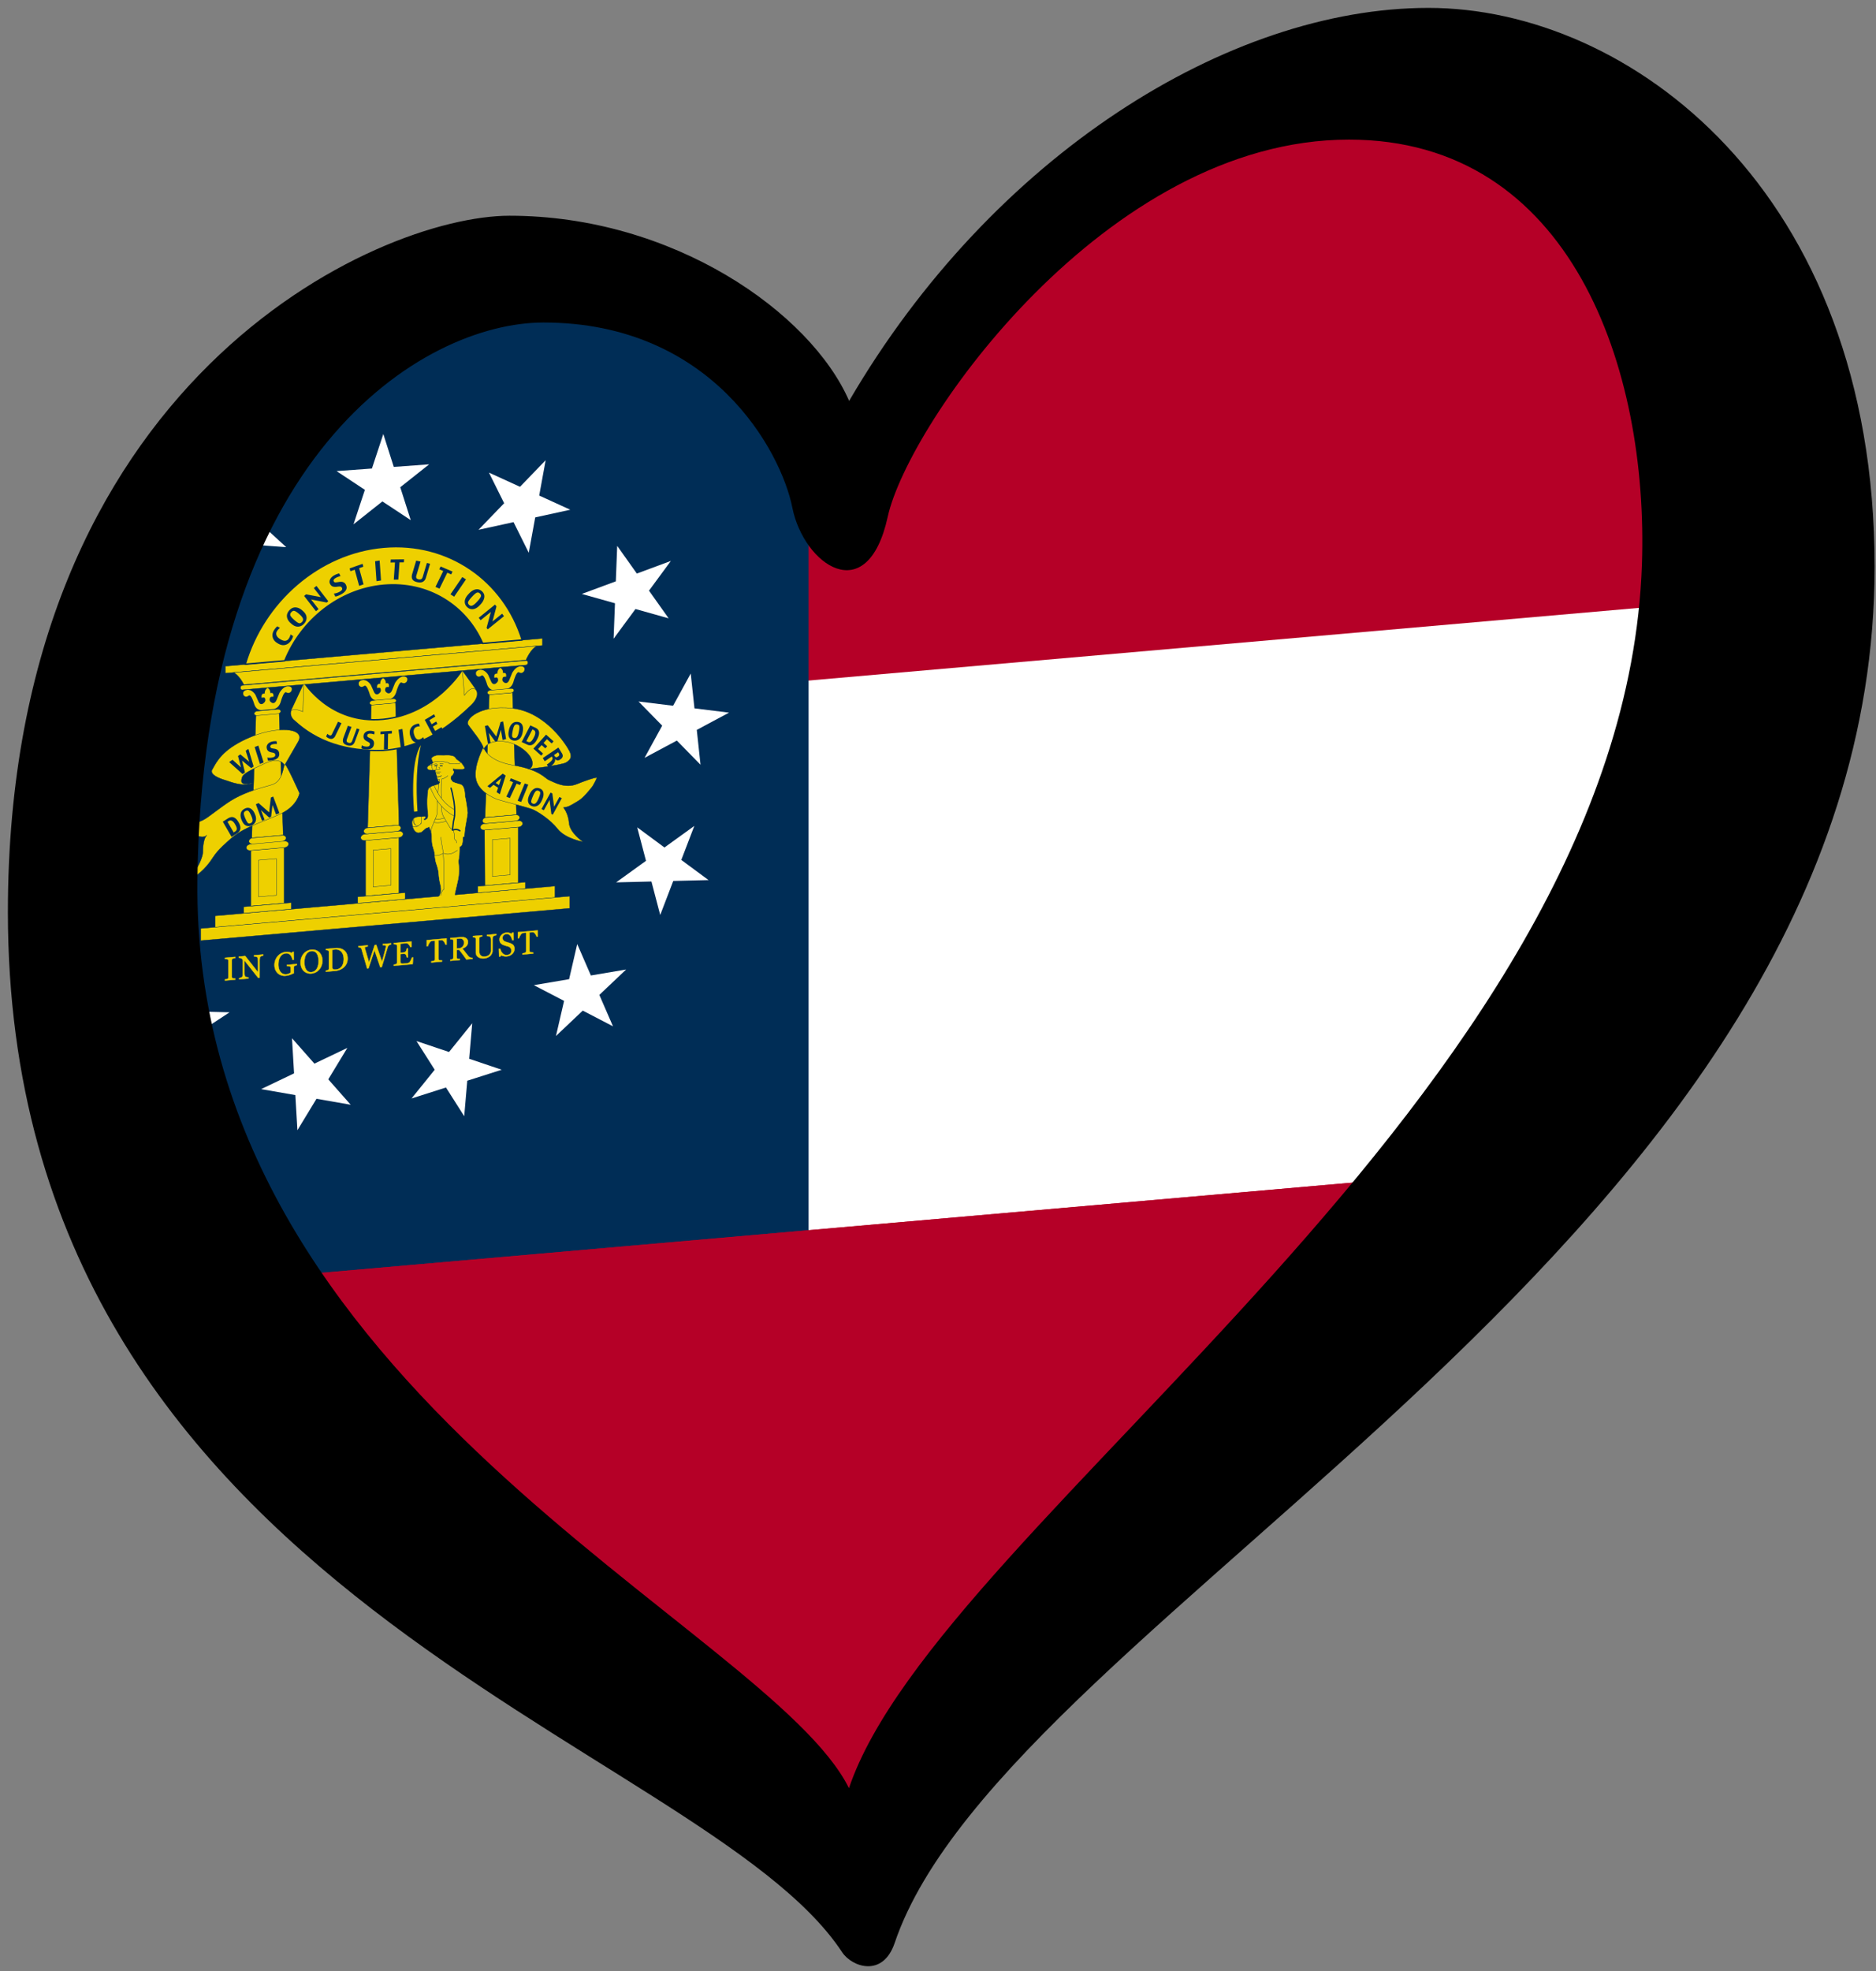 <?xml version="1.0" encoding="UTF-8" standalone="no"?>
<svg
   xmlns:dc="http://purl.org/dc/elements/1.1/"
   xmlns:cc="http://creativecommons.org/ns#"
   xmlns:rdf="http://www.w3.org/1999/02/22-rdf-syntax-ns#"
   xmlns:svg="http://www.w3.org/2000/svg"
   xmlns="http://www.w3.org/2000/svg"
   xmlns:sodipodi="http://sodipodi.sourceforge.net/DTD/sodipodi-0.dtd"
   xmlns:inkscape="http://www.inkscape.org/namespaces/inkscape"
   width="238"
   height="250"
   viewBox="0 0 62.971 66.146"
   version="1.1"
   id="svg1815"
   inkscape:version="1.0.2-2 (e86c870879, 2021-01-15)"
   sodipodi:docname="EuroGeorgia (EEUU).svg">
  <rect x="0" y="0" width="62.971" height="66.146" fill="#808080" stroke="none"/>
  <defs
     id="defs1809" />
  <sodipodi:namedview
     id="base"
     pagecolor="#ffffff"
     bordercolor="#666666"
     borderopacity="1.0"
     inkscape:pageopacity="0.0"
     inkscape:pageshadow="2"
     inkscape:zoom="1"
     inkscape:cx="232.85714"
     inkscape:cy="224.5"
     inkscape:document-units="px"
     inkscape:current-layer="svg1815"
     inkscape:document-rotation="0"
     showgrid="false"
     units="px"
     inkscape:window-width="1920"
     inkscape:window-height="1001"
     inkscape:window-x="-9"
     inkscape:window-y="-9"
     inkscape:window-maximized="1" />
  <g
     id="g908"
     style="display:inline"
     transform="matrix(0.265,0,0,0.265,0,-6.5222026e-5)">
    <path
       d="M 16.67,71.221 67.837,30.717 110.822,57.345 143.153,17.633 205.365,12.05 220.64,112.111 106.74,232.128 17.587,162.729 Z"
       fill="#b50027"
       id="path17799"
       sodipodi:nodetypes="ccccccccc"
       style="stroke-width:0.048" />
    <path
       d="M 46.735,91.055 213.794,76.439 199.872,147.265 l -97.451,8.526 z"
       fill="#ffffff"
       id="path17801"
       sodipodi:nodetypes="ccccc"
       style="stroke-width:0.048" />
    <path
       d="M 20.947,59.306 71.919,32.124 102.421,51.379 V 155.791 l -69.608,6.09 -21.361,-38.15 z"
       fill="#002d56"
       id="path17803"
       sodipodi:nodetypes="ccccccc"
       style="stroke-width:0.048" />
    <path
       d="m 50.699,61.704 3.661,-2.902 -4.481,0.328 -1.326,-4.165 -1.443,4.368 -4.48,0.328 3.589,2.372 -1.443,4.368 3.661,-2.902 3.589,2.371 z m -17.606,4.691 2.042,-4.166 -3.997,2.375 -3.163,-2.898 0.693,4.365 -3.997,2.375 4.425,0.323 0.693,4.365 2.042,-4.166 4.425,0.323 z m -14.18,12.299 -0.045,-4.475 -2.598,3.878 -4.276,-0.967 2.67,3.363 -2.598,3.877 4.249,-1.799 2.671,3.363 -0.045,-4.475 4.248,-1.799 z m -7.307,16.988 -2.121,-3.76 -0.605,4.492 -4.409,1.185 4.036,1.591 -0.604,4.492 3.099,-3.509 4.036,1.591 -2.121,-3.76 3.098,-3.509 z m 1.032,17.739 -3.711,-2.183 1.528,4.078 -3.532,3.066 4.477,-0.546 1.528,4.078 1.239,-4.415 4.477,-0.546 -3.711,-2.183 1.239,-4.415 z m 9.24,14.601 -4.451,-0.107 3.31,2.73 -1.847,4.244 3.892,-2.557 3.31,2.73 -0.904,-4.31 3.892,-2.557 -4.451,-0.107 -0.904,-4.31 z m 15.37,7.907 -4.172,1.994 4.334,0.757 0.262,4.45 2.417,-3.983 4.333,0.756 -2.84,-3.218 2.416,-3.983 -4.172,1.994 -2.84,-3.218 z m 17.815,-0.458 -2.937,3.638 4.365,-1.39 2.31,3.637 0.387,-4.496 4.365,-1.39 -4.125,-1.389 0.387,-4.496 -2.937,3.638 -4.125,-1.388 z m 16.388,-8.72 -1.03,4.448 3.396,-3.218 3.829,1.991 -1.73,-3.979 3.396,-3.218 -4.465,0.758 -1.731,-3.979 -1.029,4.448 -4.465,0.758 z m 11.064,-15.119 1.113,4.24 1.65,-4.309 4.471,-0.111 -3.451,-2.552 1.65,-4.308 -3.783,2.731 -3.452,-2.551 1.113,4.24 -3.783,2.731 z m -2.021,-34.507 4.201,1.18 -2.489,-3.506 2.77,-3.762 -4.309,1.596 -2.489,-3.505 -0.174,4.492 -4.309,1.596 4.201,1.18 -0.174,4.492 z m -12.7,-11.603 4.439,-0.97 -3.934,-1.796 0.817,-4.475 -3.249,3.366 -3.934,-1.796 1.926,3.876 -3.248,3.366 4.439,-0.97 1.926,3.876 z m 17.938,28.263 3.001,3.06 -0.474,-4.412 4.089,-2.187 -4.382,-0.54 -0.474,-4.412 -2.234,4.079 -4.382,-0.539 3.001,3.06 -2.234,4.079 z"
       fill="#ffffff"
       id="path17805"
       style="display:inline;stroke-width:0.036" />
    <path
       d="m 29.795,124.063 -1.297,0.114 v -0.144 c 0.037,-0.006 0.089,-0.015 0.158,-0.026 0.069,-0.011 0.118,-0.024 0.146,-0.037 0.045,-0.021 0.077,-0.048 0.097,-0.08 0.02,-0.033 0.03,-0.076 0.03,-0.131 v -2.09 c 0,-0.047 -0.007,-0.086 -0.022,-0.116 -0.015,-0.031 -0.05,-0.055 -0.106,-0.072 -0.041,-0.013 -0.092,-0.023 -0.154,-0.031 -0.061,-0.01 -0.111,-0.014 -0.15,-0.013 v -0.144 l 1.297,-0.114 v 0.144 c -0.042,0.005 -0.092,0.015 -0.15,0.029 -0.058,0.013 -0.109,0.029 -0.152,0.046 -0.051,0.021 -0.086,0.05 -0.104,0.088 -0.018,0.038 -0.026,0.08 -0.026,0.124 v 2.088 c 0,0.045 0.009,0.084 0.028,0.117 0.02,0.032 0.054,0.056 0.102,0.072 0.028,0.008 0.074,0.017 0.138,0.025 0.065,0.007 0.12,0.008 0.164,0.006 v 0.144 z m 3.555,-3.051 c -0.038,0.005 -0.096,0.021 -0.175,0.048 -0.079,0.027 -0.135,0.053 -0.168,0.078 -0.049,0.038 -0.082,0.106 -0.099,0.204 -0.016,0.098 -0.024,0.22 -0.024,0.368 v 2.112 l -0.177,0.015 -1.746,-2.207 v 1.488 c 0,0.167 0.01,0.294 0.03,0.382 0.022,0.087 0.054,0.148 0.097,0.183 0.031,0.027 0.095,0.049 0.193,0.067 0.097,0.017 0.162,0.025 0.193,0.024 v 0.144 l -1.182,0.103 v -0.144 c 0.037,-0.006 0.098,-0.024 0.185,-0.055 0.087,-0.032 0.141,-0.058 0.162,-0.079 0.047,-0.042 0.08,-0.102 0.097,-0.181 0.018,-0.08 0.026,-0.214 0.026,-0.403 v -1.421 c 0,-0.062 -0.011,-0.124 -0.032,-0.184 -0.022,-0.06 -0.051,-0.106 -0.087,-0.137 -0.049,-0.041 -0.115,-0.073 -0.199,-0.096 -0.083,-0.025 -0.15,-0.037 -0.201,-0.035 v -0.144 l 0.822,-0.072 1.62,2.058 v -1.372 c 0,-0.168 -0.011,-0.296 -0.032,-0.383 -0.022,-0.089 -0.053,-0.146 -0.093,-0.173 -0.038,-0.022 -0.1,-0.042 -0.187,-0.059 -0.085,-0.017 -0.15,-0.025 -0.195,-0.024 v -0.144 l 1.172,-0.102 v 0.144 z m 4.249,1.216 c -0.033,0.007 -0.077,0.018 -0.132,0.032 -0.054,0.013 -0.098,0.029 -0.132,0.048 -0.041,0.024 -0.07,0.056 -0.087,0.095 -0.016,0.038 -0.024,0.082 -0.024,0.132 v 0.224 c 0,0.163 6.77e-4,0.272 0.002,0.329 0.003,0.057 0.005,0.103 0.008,0.14 -0.18,0.097 -0.359,0.175 -0.538,0.234 -0.179,0.059 -0.354,0.096 -0.526,0.111 -0.184,0.016 -0.361,-0.003 -0.532,-0.057 -0.171,-0.054 -0.319,-0.139 -0.447,-0.256 -0.129,-0.117 -0.231,-0.265 -0.307,-0.443 -0.076,-0.178 -0.114,-0.38 -0.114,-0.608 0,-0.22 0.036,-0.426 0.108,-0.619 0.073,-0.195 0.176,-0.367 0.309,-0.517 0.129,-0.147 0.282,-0.265 0.459,-0.355 0.179,-0.091 0.37,-0.146 0.573,-0.164 0.162,-0.014 0.304,-0.007 0.424,0.022 0.12,0.029 0.227,0.067 0.319,0.114 l 0.083,-0.146 0.162,-0.014 0.018,1.007 -0.166,0.015 a 2.688,2.933 43.748 0 0 -0.106,-0.318 c -0.042,-0.105 -0.096,-0.197 -0.162,-0.276 a 0.706,0.771 43.748 0 0 -0.244,-0.182 c -0.095,-0.043 -0.209,-0.059 -0.341,-0.047 -0.145,0.013 -0.274,0.054 -0.388,0.123 -0.114,0.068 -0.213,0.164 -0.296,0.288 -0.083,0.12 -0.146,0.266 -0.191,0.437 -0.045,0.172 -0.067,0.362 -0.067,0.569 0,0.183 0.022,0.354 0.065,0.513 0.045,0.157 0.109,0.291 0.193,0.402 0.084,0.113 0.189,0.199 0.315,0.257 0.126,0.058 0.269,0.08 0.428,0.066 0.119,-0.01 0.227,-0.038 0.325,-0.083 0.099,-0.045 0.168,-0.09 0.209,-0.134 0.011,-0.071 0.016,-0.143 0.016,-0.215 0.001,-0.072 0.002,-0.133 0.002,-0.183 v -0.159 c 0,-0.057 -0.008,-0.106 -0.024,-0.148 -0.015,-0.043 -0.047,-0.073 -0.095,-0.089 -0.045,-0.016 -0.106,-0.026 -0.183,-0.029 -0.076,-0.004 -0.135,-0.006 -0.179,-0.005 v -0.148 l 1.263,-0.111 v 0.148 z m 2.833,-1.638 c 0.127,0.122 0.227,0.274 0.298,0.456 0.072,0.181 0.108,0.385 0.108,0.613 0,0.229 -0.037,0.44 -0.11,0.634 -0.073,0.193 -0.175,0.362 -0.305,0.504 a 1.263,1.379 43.748 0 1 -0.439,0.339 c -0.167,0.085 -0.344,0.136 -0.532,0.152 -0.2,0.018 -0.386,-0.004 -0.556,-0.063 -0.169,-0.061 -0.315,-0.153 -0.437,-0.277 -0.122,-0.121 -0.218,-0.272 -0.288,-0.452 -0.069,-0.182 -0.104,-0.381 -0.104,-0.595 0,-0.234 0.037,-0.446 0.11,-0.636 0.073,-0.191 0.174,-0.359 0.303,-0.504 0.127,-0.144 0.275,-0.258 0.443,-0.344 a 1.307,1.427 43.748 0 1 0.53,-0.152 c 0.191,-0.017 0.371,0.004 0.54,0.06 0.169,0.057 0.315,0.145 0.439,0.265 z m -0.302,2.071 c 0.076,-0.13 0.131,-0.274 0.164,-0.433 0.035,-0.159 0.053,-0.335 0.053,-0.527 0,-0.198 -0.02,-0.378 -0.059,-0.54 -0.038,-0.162 -0.094,-0.298 -0.169,-0.408 -0.074,-0.109 -0.168,-0.19 -0.28,-0.244 -0.112,-0.055 -0.241,-0.076 -0.386,-0.064 -0.162,0.014 -0.301,0.064 -0.414,0.148 -0.114,0.085 -0.206,0.192 -0.278,0.323 -0.068,0.125 -0.118,0.269 -0.152,0.432 -0.032,0.163 -0.049,0.332 -0.049,0.508 0,0.195 0.018,0.37 0.053,0.524 0.035,0.154 0.091,0.289 0.167,0.404 0.073,0.113 0.165,0.198 0.276,0.256 0.111,0.057 0.244,0.078 0.398,0.065 0.145,-0.013 0.275,-0.058 0.392,-0.136 0.116,-0.078 0.211,-0.181 0.284,-0.309 z m 3.9,-1.268 c 0,0.245 -0.046,0.462 -0.138,0.65 -0.092,0.188 -0.212,0.347 -0.359,0.475 -0.149,0.128 -0.316,0.229 -0.502,0.302 -0.185,0.073 -0.377,0.118 -0.575,0.136 l -1.194,0.104 v -0.144 c 0.039,-0.003 0.09,-0.011 0.152,-0.024 0.064,-0.014 0.106,-0.026 0.126,-0.037 0.041,-0.021 0.07,-0.049 0.087,-0.085 0.019,-0.037 0.028,-0.08 0.028,-0.129 v -2.082 c 0,-0.046 -0.008,-0.087 -0.024,-0.122 -0.015,-0.035 -0.045,-0.062 -0.091,-0.079 a 0.531,0.58 43.748 0 0 -0.136,-0.033 c -0.049,-0.005 -0.091,-0.008 -0.126,-0.007 v -0.144 l 1.259,-0.11 c 0.173,-0.015 0.344,-0.003 0.512,0.036 0.168,0.038 0.314,0.097 0.439,0.177 0.169,0.106 0.302,0.252 0.398,0.439 0.096,0.187 0.144,0.412 0.144,0.676 z m -0.497,0.041 c 0,-0.194 -0.026,-0.366 -0.077,-0.518 -0.051,-0.153 -0.127,-0.283 -0.225,-0.391 -0.093,-0.103 -0.209,-0.18 -0.345,-0.232 -0.135,-0.052 -0.286,-0.07 -0.453,-0.056 -0.056,0.005 -0.118,0.012 -0.189,0.021 -0.069,0.007 -0.12,0.013 -0.154,0.018 v 2.218 c 0,0.123 0.036,0.206 0.108,0.247 0.072,0.041 0.182,0.055 0.331,0.042 0.172,-0.015 0.322,-0.059 0.451,-0.131 0.129,-0.072 0.233,-0.166 0.313,-0.281 0.084,-0.121 0.145,-0.258 0.183,-0.41 0.039,-0.154 0.059,-0.329 0.059,-0.526 z m 5.999,-1.838 c -0.034,0.004 -0.073,0.016 -0.118,0.035 a 0.519,0.566 43.748 0 0 -0.124,0.066 c -0.047,0.034 -0.086,0.072 -0.116,0.114 -0.028,0.04 -0.053,0.096 -0.075,0.167 -0.096,0.321 -0.208,0.697 -0.335,1.127 a 208.065,227.082 43.748 0 1 -0.412,1.372 l -0.187,0.016 -0.727,-2.156 -0.757,2.286 -0.179,0.016 a 1567.635,1710.916 43.748 0 1 -0.416,-1.439 c -0.144,-0.498 -0.24,-0.832 -0.288,-1.001 a 0.331,0.361 43.748 0 0 -0.055,-0.107 c -0.023,-0.03 -0.055,-0.058 -0.095,-0.081 -0.034,-0.02 -0.074,-0.034 -0.12,-0.04 -0.045,-0.008 -0.085,-0.012 -0.122,-0.012 v -0.144 l 1.176,-0.103 v 0.144 c -0.103,0.015 -0.191,0.032 -0.264,0.054 -0.072,0.021 -0.108,0.049 -0.108,0.085 0,0.014 0.002,0.032 0.006,0.054 0.004,0.021 0.007,0.039 0.01,0.052 0.031,0.117 0.086,0.309 0.164,0.577 0.08,0.267 0.198,0.667 0.353,1.201 l 0.719,-2.203 0.199,-0.017 0.725,2.124 a 105.721,115.384 43.748 0 0 0.252,-0.902 c 0.07,-0.258 0.129,-0.479 0.175,-0.662 0.032,-0.129 0.053,-0.217 0.061,-0.264 0.008,-0.048 0.012,-0.088 0.012,-0.121 0,-0.046 -0.032,-0.082 -0.095,-0.108 -0.062,-0.026 -0.164,-0.038 -0.305,-0.036 v -0.144 l 1.046,-0.091 z m 2.798,1.646 -0.055,0.855 -2.392,0.209 v -0.144 a 3.187,3.478 43.748 0 0 0.162,-0.03 c 0.068,-0.015 0.112,-0.029 0.132,-0.04 0.043,-0.024 0.073,-0.053 0.089,-0.087 0.018,-0.034 0.026,-0.076 0.026,-0.126 v -2.073 c 0,-0.045 -0.007,-0.083 -0.022,-0.116 -0.015,-0.034 -0.046,-0.06 -0.093,-0.077 -0.037,-0.014 -0.086,-0.026 -0.148,-0.034 -0.061,-0.008 -0.11,-0.012 -0.146,-0.012 v -0.144 l 2.229,-0.195 v 0.695 l -0.152,0.013 c -0.027,-0.101 -0.086,-0.205 -0.177,-0.312 -0.089,-0.109 -0.175,-0.165 -0.256,-0.169 a 1.812,1.978 43.748 0 0 -0.15,9.5e-4 c -0.058,0.002 -0.125,0.007 -0.199,0.013 l -0.453,0.04 v 1.147 l 0.325,-0.028 c 0.104,-0.009 0.18,-0.025 0.227,-0.048 0.049,-0.025 0.091,-0.061 0.128,-0.111 0.03,-0.042 0.055,-0.096 0.075,-0.163 0.022,-0.068 0.036,-0.132 0.043,-0.191 l 0.152,-0.013 v 1.128 l -0.152,0.013 c -0.005,-0.065 -0.02,-0.132 -0.045,-0.201 -0.023,-0.071 -0.047,-0.122 -0.073,-0.152 -0.042,-0.049 -0.09,-0.08 -0.144,-0.091 -0.053,-0.012 -0.123,-0.014 -0.211,-0.006 l -0.325,0.028 v 0.866 c 0,0.087 0.006,0.155 0.018,0.204 0.012,0.049 0.036,0.085 0.071,0.108 0.035,0.023 0.083,0.035 0.144,0.038 0.061,0.001 0.148,-0.003 0.26,-0.013 l 0.177,-0.015 c 0.073,-0.006 0.135,-0.014 0.185,-0.024 a 1.091,1.191 43.748 0 0 0.158,-0.042 c 0.055,-0.02 0.095,-0.043 0.118,-0.069 0.062,-0.07 0.127,-0.174 0.195,-0.312 0.069,-0.139 0.113,-0.24 0.132,-0.304 l 0.146,-0.013 z m 4.238,-1.623 -0.14,0.012 c -0.012,-0.048 -0.035,-0.103 -0.067,-0.167 a 1.387,1.514 43.748 0 0 -0.106,-0.182 c -0.041,-0.059 -0.085,-0.109 -0.134,-0.151 -0.047,-0.043 -0.093,-0.066 -0.138,-0.069 -0.042,-0.002 -0.095,-10e-4 -0.158,0.002 -0.064,0.003 -0.123,0.007 -0.177,0.011 l -0.118,0.01 v 2.307 c 0,0.045 0.009,0.085 0.028,0.122 0.019,0.035 0.052,0.06 0.099,0.077 0.024,0.007 0.075,0.016 0.152,0.025 0.078,0.009 0.139,0.013 0.183,0.011 v 0.144 l -1.36,0.119 v -0.144 c 0.038,-0.006 0.095,-0.016 0.173,-0.031 0.079,-0.015 0.133,-0.03 0.162,-0.045 0.045,-0.021 0.077,-0.049 0.097,-0.084 0.022,-0.036 0.032,-0.081 0.032,-0.137 v -2.326 l -0.118,0.01 c -0.042,0.004 -0.094,0.01 -0.156,0.018 a 1.803,1.968 43.748 0 0 -0.179,0.028 c -0.045,0.009 -0.091,0.041 -0.14,0.094 -0.047,0.052 -0.091,0.11 -0.132,0.174 -0.041,0.065 -0.077,0.133 -0.108,0.205 -0.031,0.07 -0.053,0.129 -0.065,0.174 l -0.142,0.012 v -0.783 l 2.51,-0.22 v 0.783 z m 3.275,1.815 -0.776,0.068 c -0.172,-0.255 -0.328,-0.474 -0.467,-0.658 A 14.924,16.288 43.748 0 0 58.149,120.275 l -0.294,0.026 v 0.915 c 0,0.047 0.007,0.089 0.022,0.124 0.015,0.034 0.047,0.058 0.095,0.073 0.024,0.007 0.067,0.012 0.128,0.015 0.061,0.003 0.112,0.003 0.154,7.3e-4 v 0.144 l -1.218,0.107 v -0.144 c 0.032,-0.006 0.079,-0.014 0.14,-0.026 0.062,-0.012 0.106,-0.025 0.13,-0.038 0.041,-0.021 0.07,-0.049 0.087,-0.085 0.019,-0.035 0.028,-0.08 0.028,-0.133 v -2.086 c 0,-0.047 -0.007,-0.089 -0.02,-0.124 -0.014,-0.035 -0.045,-0.06 -0.095,-0.075 -0.034,-0.009 -0.078,-0.016 -0.132,-0.021 -0.054,-0.006 -0.1,-0.009 -0.138,-0.008 v -0.144 l 1.33,-0.116 c 0.122,-0.011 0.236,-0.008 0.343,0.009 0.107,0.015 0.204,0.047 0.29,0.095 0.084,0.047 0.151,0.112 0.201,0.196 0.05,0.082 0.075,0.185 0.075,0.309 0,0.111 -0.017,0.211 -0.051,0.299 a 0.582,0.635 43.748 0 1 -0.15,0.235 c -0.061,0.064 -0.134,0.121 -0.219,0.172 -0.085,0.05 -0.179,0.094 -0.282,0.132 0.142,0.176 0.26,0.324 0.353,0.445 0.095,0.12 0.21,0.267 0.347,0.439 0.06,0.076 0.113,0.132 0.16,0.167 0.049,0.034 0.097,0.061 0.144,0.081 0.035,0.015 0.079,0.024 0.132,0.029 0.053,0.005 0.097,0.006 0.132,0.005 v 0.144 z m -1.068,-2.057 c 0,-0.175 -0.05,-0.309 -0.15,-0.402 -0.1,-0.094 -0.242,-0.133 -0.424,-0.117 l -0.345,0.03 v 1.238 l 0.266,-0.023 c 0.187,-0.016 0.342,-0.09 0.467,-0.22 0.124,-0.131 0.187,-0.3 0.187,-0.506 z m 4.081,-0.947 c -0.038,0.005 -0.093,0.018 -0.167,0.039 -0.073,0.021 -0.133,0.049 -0.179,0.083 -0.046,0.035 -0.078,0.102 -0.095,0.201 -0.018,0.099 -0.026,0.219 -0.026,0.36 v 1.254 c 0,0.16 -0.033,0.302 -0.099,0.425 -0.066,0.124 -0.154,0.228 -0.262,0.314 -0.107,0.083 -0.22,0.145 -0.339,0.186 -0.118,0.043 -0.231,0.069 -0.339,0.078 -0.173,0.015 -0.328,0.006 -0.463,-0.029 -0.135,-0.033 -0.249,-0.084 -0.341,-0.153 -0.091,-0.069 -0.159,-0.151 -0.205,-0.246 -0.046,-0.096 -0.069,-0.199 -0.069,-0.307 v -1.706 c 0,-0.047 -0.008,-0.086 -0.024,-0.116 -0.015,-0.031 -0.046,-0.058 -0.093,-0.081 -0.034,-0.016 -0.077,-0.027 -0.13,-0.033 -0.053,-0.008 -0.096,-0.011 -0.13,-0.011 v -0.144 l 1.2,-0.105 v 0.144 c -0.038,0.005 -0.086,0.015 -0.144,0.031 -0.057,0.016 -0.099,0.03 -0.126,0.042 -0.046,0.02 -0.077,0.05 -0.093,0.089 -0.015,0.039 -0.022,0.081 -0.022,0.126 v 1.594 c 0,0.077 0.008,0.158 0.024,0.242 0.018,0.083 0.051,0.158 0.102,0.227 0.053,0.07 0.125,0.125 0.215,0.164 0.091,0.04 0.215,0.052 0.374,0.038 0.149,-0.013 0.273,-0.048 0.374,-0.104 0.102,-0.056 0.181,-0.126 0.24,-0.208 0.055,-0.078 0.095,-0.158 0.118,-0.24 0.023,-0.082 0.034,-0.164 0.035,-0.245 v -1.183 c 0,-0.15 -0.011,-0.272 -0.032,-0.365 -0.022,-0.094 -0.053,-0.154 -0.095,-0.181 -0.047,-0.03 -0.112,-0.05 -0.195,-0.062 -0.081,-0.012 -0.144,-0.017 -0.187,-0.016 v -0.144 l 1.178,-0.103 v 0.144 z m 2.137,1.23 c 0.061,0.062 0.106,0.133 0.134,0.212 0.03,0.077 0.045,0.17 0.045,0.277 0,0.255 -0.094,0.473 -0.282,0.655 -0.188,0.182 -0.422,0.285 -0.7,0.309 -0.129,0.011 -0.257,0.003 -0.386,-0.025 -0.129,-0.029 -0.24,-0.069 -0.333,-0.117 l -0.087,0.156 -0.162,0.014 -0.028,-0.985 0.164,-0.014 c 0.034,0.119 0.073,0.226 0.118,0.321 0.046,0.093 0.106,0.18 0.181,0.259 a 0.781,0.853 43.748 0 0 0.246,0.17 c 0.095,0.039 0.204,0.053 0.329,0.042 0.093,-0.008 0.175,-0.028 0.244,-0.058 0.07,-0.031 0.127,-0.07 0.171,-0.119 a 0.397,0.433 43.748 0 0 0.095,-0.165 c 0.022,-0.063 0.032,-0.134 0.032,-0.212 0,-0.115 -0.032,-0.219 -0.097,-0.313 -0.065,-0.095 -0.162,-0.162 -0.29,-0.202 a 11.954,13.046 43.748 0 0 -0.303,-0.089 c -0.114,-0.033 -0.212,-0.066 -0.294,-0.096 -0.162,-0.059 -0.289,-0.143 -0.38,-0.253 -0.089,-0.111 -0.134,-0.263 -0.134,-0.454 0,-0.11 0.022,-0.214 0.067,-0.313 0.045,-0.099 0.108,-0.189 0.191,-0.271 0.078,-0.077 0.171,-0.14 0.278,-0.189 a 0.895,0.977 43.748 0 1 0.335,-0.09 c 0.133,-0.012 0.251,-0.002 0.355,0.03 0.106,0.031 0.202,0.07 0.288,0.117 l 0.083,-0.146 0.162,-0.014 0.016,0.956 -0.164,0.014 a 3.307,3.61 43.748 0 0 -0.102,-0.306 c -0.037,-0.097 -0.085,-0.184 -0.144,-0.26 -0.058,-0.073 -0.129,-0.13 -0.213,-0.168 -0.084,-0.04 -0.187,-0.055 -0.309,-0.044 -0.129,0.011 -0.238,0.062 -0.329,0.153 -0.091,0.091 -0.136,0.196 -0.136,0.315 0,0.125 0.029,0.226 0.087,0.303 0.058,0.076 0.143,0.136 0.254,0.179 a 3.273,3.572 43.748 0 0 0.29,0.099 c 0.096,0.025 0.189,0.054 0.278,0.086 a 1.909,2.084 43.748 0 1 0.233,0.1 c 0.076,0.038 0.141,0.085 0.197,0.139 z m 3.118,-1.051 -0.14,0.012 c -0.012,-0.048 -0.035,-0.103 -0.067,-0.167 a 1.387,1.514 43.748 0 0 -0.106,-0.182 c -0.041,-0.059 -0.085,-0.109 -0.134,-0.151 -0.047,-0.043 -0.093,-0.066 -0.138,-0.069 -0.042,-0.002 -0.095,-0.001 -0.158,0.002 -0.064,0.003 -0.123,0.007 -0.177,0.011 l -0.118,0.01 v 2.307 c 0,0.045 0.009,0.085 0.028,0.122 0.019,0.035 0.052,0.06 0.099,0.077 0.024,0.007 0.075,0.016 0.152,0.025 0.078,0.009 0.139,0.013 0.183,0.011 v 0.144 l -1.36,0.119 v -0.144 c 0.038,-0.006 0.095,-0.016 0.173,-0.031 0.078,-0.015 0.133,-0.03 0.162,-0.045 0.045,-0.021 0.077,-0.049 0.097,-0.084 0.022,-0.036 0.032,-0.081 0.033,-0.137 v -2.326 l -0.118,0.01 c -0.042,0.004 -0.094,0.01 -0.156,0.018 a 1.803,1.968 43.748 0 0 -0.179,0.028 c -0.045,0.009 -0.091,0.041 -0.14,0.094 -0.047,0.052 -0.091,0.11 -0.132,0.174 -0.041,0.065 -0.077,0.133 -0.108,0.205 -0.031,0.07 -0.053,0.129 -0.065,0.174 l -0.142,0.012 v -0.783 l 2.51,-0.22 z"
       fill="#eed000"
       fill-rule="evenodd"
       stroke="#eed000"
       stroke-miterlimit="3.864"
       stroke-width="0.041"
       id="path17807"
       style="display:inline" />
    <path
       d="m 48.502,85.891 c 0.006,-0.003 0.009,-0.004 0.009,-0.004 0.002,-9.24e-4 0.358,0.096 0.361,0.653 0.315,-0.087 0.442,0.069 0.382,0.466 0,0 -0.374,-0.068 -0.435,0.15 -0.092,0.255 -0.022,0.449 0.21,0.584 0,0 0.389,0.274 0.634,-0.331 0.245,-0.606 0.333,-0.812 0.333,-0.812 0.068,-0.221 0.473,-0.761 0.841,-0.864 0.14,-0.068 0.274,-0.069 0.424,-0.046 0,0 0.322,0.042 0.331,0.31 0.009,0.268 -0.101,0.395 -0.282,0.489 -0.201,0.104 -0.449,-0.06 -0.449,-0.06 -0.086,-0.009 -0.114,0.024 -0.167,0.065 -0.024,0.019 -0.126,0.14 -0.185,0.271 0,0 -0.179,0.393 -0.264,0.69 -0.067,0.233 -0.215,0.933 -0.911,1.097 l -1.642,0.144 c -0.696,-0.042 -0.844,-0.717 -0.911,-0.938 -0.085,-0.281 -0.264,-0.643 -0.264,-0.643 -0.059,-0.121 -0.161,-0.224 -0.185,-0.239 -0.053,-0.032 -0.081,-0.06 -0.167,-0.036 0,0 -0.248,0.207 -0.449,0.138 -0.182,-0.062 -0.291,-0.17 -0.282,-0.44 0.009,-0.27 0.331,-0.368 0.331,-0.368 0.15,-0.049 0.284,-0.072 0.424,-0.028 0.368,0.038 0.773,0.507 0.841,0.717 0,0 0.088,0.191 0.333,0.754 0.245,0.563 0.634,0.221 0.634,0.221 0.232,-0.175 0.301,-0.382 0.21,-0.621 -0.061,-0.208 -0.435,-0.074 -0.435,-0.074 -0.061,-0.386 0.066,-0.564 0.382,-0.533 0.003,-0.558 0.359,-0.717 0.361,-0.717 4.83e-4,-4.2e-5 0.004,7.55e-4 0.009,0.002 z"
       fill="#eed000"
       id="path17809"
       style="stroke-width:0.036" />
    <path
       d="m 50.545,104.474 -3.976,0.348 0.469,-15.552 3.056,-0.267 z m -0.017,8.627 -4.222,0.369 -4.84e-4,-7.044 4.222,-0.371 z"
       fill="#eed000"
       fill-rule="evenodd"
       stroke="#002d56"
       stroke-miterlimit="3.864"
       stroke-width="0.041"
       id="path17811" />
    <path
       d="m 46.238,105.63 4.28,-0.374 c 0.298,-0.026 0.54,0.134 0.54,0.359 0,0.224 -0.242,0.427 -0.54,0.453 l -4.28,0.374 c -0.298,0.026 -0.54,-0.134 -0.54,-0.359 0,-0.224 0.242,-0.427 0.54,-0.453 z"
       fill="#eed000"
       stroke="#002d56"
       stroke-miterlimit="3.864"
       stroke-width="0.041"
       id="path17813" />
    <path
       d="m 46.555,104.84 3.736,-0.327 c 0.265,-0.023 0.481,0.128 0.481,0.339 0,0.21 -0.215,0.4 -0.481,0.423 l -3.736,0.327 c -0.265,0.023 -0.481,-0.128 -0.481,-0.339 0,-0.21 0.215,-0.4 0.481,-0.423 z"
       fill="#eed000"
       fill-rule="evenodd"
       stroke="#002d56"
       stroke-miterlimit="3.864"
       stroke-width="0.041"
       id="path17815" />
    <path
       d="m 47.26,107.663 2.255,-0.197 v 4.644 l -2.255,0.197 z"
       fill="none"
       stroke="#002d56"
       stroke-miterlimit="3.864"
       stroke-width="0.041"
       id="path17817" />
    <path
       d="m 47.213,88.714 2.591,-0.227 c 0.213,-0.019 0.386,0.092 0.386,0.246 0,0.155 -0.173,0.295 -0.386,0.314 l -2.591,0.227 c -0.213,0.019 -0.386,-0.092 -0.386,-0.246 2.9e-5,-0.155 0.173,-0.295 0.386,-0.314 z"
       fill="#eed000"
       stroke="#002d56"
       stroke-miterlimit="3.864"
       stroke-width="0.041"
       id="path17819" />
    <path
       d="m 27.263,115.98 43.026,-3.764 v 1.451 l -43.026,3.764 z"
       fill="#eed000"
       fill-rule="evenodd"
       stroke="#002d56"
       stroke-miterlimit="3.864"
       stroke-width="0.041"
       id="path17821" />
    <path
       d="m 25.428,117.579 46.727,-4.088 v 1.536 l -46.727,4.088 z"
       fill="#eed000"
       stroke="#002d56"
       stroke-miterlimit="3.864"
       stroke-width="0.041"
       id="path17823" />
    <path
       d="M 28.536,84.365 68.709,80.85 v 0.889 l -40.173,3.515 z"
       fill="#eed000"
       fill-rule="evenodd"
       stroke="#002d56"
       stroke-miterlimit="3.864"
       stroke-width="0.041"
       id="path17825" />
    <path
       d="m 61.142,81.485 c -2.081,-4.804 -6.912,-7.866 -12.539,-7.373 -5.624,0.492 -10.452,4.403 -12.535,9.567 l -4.994,0.437 c 2.31,-7.866 9.292,-14.096 17.529,-14.816 8.243,-0.721 15.229,4.276 17.536,11.746 z"
       style="fill:#eed000;fill-rule:evenodd;stroke:#002d56;stroke-width:0.175;stroke-linejoin:round;stroke-miterlimit:3.864"
       id="path17827" />
    <path
       d="m 29.615,85.17 c 0,0 0.694,0.355 1.273,1.541 l 35.739,-3.128 c 0,0 0.588,-1.434 1.397,-1.776 z"
       fill="#eed000"
       fill-rule="evenodd"
       stroke="#002d56"
       stroke-miterlimit="3.864"
       stroke-width="0.041"
       id="path17829" />
    <path
       d="m 38.482,86.368 c 0,0 3.311,5.392 10.043,4.725 6.651,-0.659 10.043,-6.289 10.043,-6.289 l 1.773,2.473 c 0,0 0.655,0.832 -0.617,2.064 -4.495,4.353 -8.055,5.442 -11.2,5.695 -4.645,0.152 -8.391,-1.092 -11.238,-3.732 -0.512,-0.381 -0.617,-0.932 -0.463,-1.409 z"
       style="fill:#eed000;fill-rule:evenodd;stroke:#002d56;stroke-width:0.175;stroke-linejoin:round;stroke-miterlimit:3.864"
       id="path17831" />
    <path
       d="m 36.757,90.49 c 0,0 -0.202,-1.132 1.61,-0.363 l 0.135,-3.741 m 21.966,1.247 c -0.578,-1.196 -1.639,0.424 -1.639,0.424 l -0.267,-3.233"
       fill="none"
       stroke="#002d56"
       stroke-miterlimit="3.864"
       stroke-width="0.041"
       id="path17833" />
    <path
       d="M 30.695,86.795 66.627,83.651 c 0.128,-0.011 0.231,0.088 0.231,0.221 v 0.08 c 0,0.133 -0.104,0.25 -0.231,0.262 l -35.932,3.144 c -0.128,0.011 -0.231,-0.088 -0.231,-0.221 v -0.08 c -3.4e-5,-0.133 0.104,-0.25 0.231,-0.262 z"
       fill="#eed000"
       stroke="#002d56"
       stroke-miterlimit="3.864"
       stroke-width="0.041"
       id="path17835" />
    <path
       d="m 33.871,87.127 c 0.006,-0.003 0.009,-0.004 0.009,-0.004 0.002,-9.28e-4 0.358,0.096 0.361,0.653 0.315,-0.087 0.442,0.069 0.382,0.466 0,0 -0.374,-0.068 -0.435,0.15 -0.092,0.255 -0.022,0.449 0.21,0.584 0,0 0.389,0.274 0.634,-0.331 0.245,-0.606 0.333,-0.812 0.333,-0.812 0.068,-0.221 0.473,-0.761 0.841,-0.864 0.14,-0.068 0.274,-0.069 0.424,-0.046 0,0 0.322,0.042 0.331,0.31 0.009,0.268 -0.101,0.395 -0.282,0.489 -0.201,0.104 -0.449,-0.06 -0.449,-0.06 -0.086,-0.009 -0.114,0.024 -0.167,0.065 -0.024,0.019 -0.126,0.14 -0.185,0.271 0,0 -0.179,0.393 -0.264,0.69 -0.067,0.233 -0.215,0.933 -0.911,1.097 l -1.642,0.144 c -0.696,-0.042 -0.844,-0.717 -0.911,-0.938 -0.085,-0.281 -0.264,-0.643 -0.264,-0.643 -0.059,-0.121 -0.161,-0.224 -0.185,-0.239 -0.053,-0.032 -0.081,-0.06 -0.167,-0.036 0,0 -0.248,0.207 -0.449,0.138 -0.182,-0.062 -0.291,-0.17 -0.282,-0.44 0.009,-0.27 0.331,-0.368 0.331,-0.368 0.15,-0.049 0.284,-0.072 0.424,-0.028 0.368,0.038 0.773,0.507 0.841,0.717 0,0 0.088,0.191 0.333,0.754 0.245,0.563 0.634,0.221 0.634,0.221 0.232,-0.175 0.301,-0.382 0.21,-0.621 -0.061,-0.208 -0.435,-0.074 -0.435,-0.074 -0.061,-0.386 0.066,-0.564 0.382,-0.533 0.003,-0.558 0.359,-0.717 0.361,-0.717 4.83e-4,-4.3e-5 0.004,7.54e-4 0.009,0.002 z"
       fill="#eed000"
       id="path17837"
       style="stroke-width:0.036" />
    <path
       d="m 35.869,105.758 -3.976,0.348 0.529,-15.558 2.937,-0.257 z m 0.123,8.615 -4.222,0.369 -3.3e-5,-7.044 4.222,-0.371 z"
       fill="#eed000"
       fill-rule="evenodd"
       stroke="#002d56"
       stroke-miterlimit="3.864"
       stroke-width="0.041"
       id="path17839" />
    <path
       d="m 31.741,106.898 4.28,-0.374 c 0.298,-0.026 0.54,0.134 0.54,0.359 0,0.224 -0.242,0.427 -0.54,0.453 l -4.28,0.374 c -0.298,0.026 -0.54,-0.134 -0.54,-0.359 -3.4e-5,-0.224 0.242,-0.427 0.54,-0.453 z m 0.272,-0.785 3.736,-0.327 c 0.265,-0.023 0.481,0.128 0.481,0.339 0,0.21 -0.215,0.4 -0.481,0.423 l -3.736,0.327 c -0.265,0.023 -0.481,-0.128 -0.481,-0.339 0,-0.21 0.215,-0.4 0.481,-0.423 z"
       fill="#eed000"
       fill-rule="evenodd"
       stroke="#002d56"
       stroke-miterlimit="3.864"
       stroke-width="0.041"
       id="path17841" />
    <path
       d="m 32.753,108.932 2.255,-0.197 v 4.644 l -2.255,0.197 z"
       fill="none"
       stroke="#002d56"
       stroke-miterlimit="3.864"
       stroke-width="0.041"
       id="path17843" />
    <path
       d="m 32.586,90.053 2.591,-0.227 c 0.213,-0.019 0.386,0.092 0.386,0.246 0,0.155 -0.173,0.295 -0.386,0.314 l -2.591,0.227 c -0.213,0.019 -0.386,-0.092 -0.386,-0.246 0,-0.155 0.173,-0.295 0.386,-0.314 z"
       fill="#eed000"
       stroke="#002d56"
       stroke-miterlimit="3.864"
       stroke-width="0.041"
       id="path17845" />
    <path
       d="m 30.874,114.839 6.014,-0.526 v 0.812 l -6.014,0.526 z"
       fill="#eed000"
       fill-rule="evenodd"
       stroke="#002d56"
       stroke-miterlimit="3.864"
       stroke-width="0.041"
       id="path17847" />
    <path
       d="m 63.35,84.592 c 0.006,-0.003 0.009,-0.004 0.009,-0.004 0.002,-9.28e-4 0.358,0.096 0.361,0.653 0.315,-0.087 0.442,0.069 0.382,0.466 0,0 -0.374,-0.068 -0.435,0.15 -0.092,0.255 -0.022,0.449 0.21,0.584 0,0 0.389,0.274 0.634,-0.331 0.245,-0.606 0.333,-0.812 0.333,-0.812 0.068,-0.221 0.473,-0.761 0.841,-0.864 0.14,-0.068 0.274,-0.069 0.424,-0.046 0,0 0.322,0.042 0.331,0.31 0.009,0.268 -0.101,0.395 -0.282,0.489 -0.201,0.104 -0.449,-0.06 -0.449,-0.06 -0.086,-0.009 -0.114,0.024 -0.167,0.065 -0.024,0.019 -0.126,0.14 -0.185,0.271 0,0 -0.179,0.393 -0.264,0.69 -0.067,0.233 -0.215,0.933 -0.911,1.097 l -1.642,0.144 c -0.696,-0.042 -0.844,-0.717 -0.911,-0.938 -0.085,-0.281 -0.264,-0.643 -0.264,-0.643 -0.059,-0.121 -0.161,-0.224 -0.185,-0.239 -0.053,-0.032 -0.081,-0.06 -0.167,-0.036 0,0 -0.248,0.207 -0.449,0.138 -0.182,-0.062 -0.291,-0.17 -0.282,-0.44 0.009,-0.27 0.331,-0.368 0.331,-0.368 0.15,-0.049 0.284,-0.072 0.424,-0.028 0.368,0.038 0.773,0.507 0.841,0.717 0,0 0.088,0.191 0.333,0.754 0.245,0.563 0.634,0.221 0.634,0.221 0.232,-0.175 0.301,-0.382 0.21,-0.621 -0.061,-0.208 -0.435,-0.074 -0.435,-0.074 -0.061,-0.386 0.066,-0.564 0.382,-0.533 0.003,-0.558 0.359,-0.717 0.361,-0.717 4.84e-4,-4.2e-5 0.004,7.55e-4 0.009,0.002 z"
       fill="#eed000"
       id="path17849"
       style="stroke-width:0.036" />
    <path
       d="m 65.424,103.173 -3.976,0.348 0.529,-15.558 2.937,-0.257 z m 0.22,8.606 -4.222,0.369 -0.045,-7.04 4.266,-0.375 z"
       fill="#eed000"
       fill-rule="evenodd"
       stroke="#002d56"
       stroke-miterlimit="3.864"
       stroke-width="0.041"
       id="path17851" />
    <path
       d="m 61.383,104.305 4.28,-0.374 c 0.298,-0.026 0.54,0.134 0.54,0.359 0,0.224 -0.242,0.427 -0.54,0.453 l -4.28,0.374 c -0.298,0.026 -0.54,-0.134 -0.54,-0.359 0,-0.224 0.242,-0.427 0.54,-0.453 z"
       fill="#eed000"
       stroke="#002d56"
       stroke-miterlimit="3.864"
       stroke-width="0.041"
       id="path17853" />
    <path
       d="m 61.6,103.524 3.736,-0.327 c 0.265,-0.023 0.481,0.128 0.481,0.339 0,0.21 -0.215,0.4 -0.481,0.423 l -3.736,0.327 c -0.265,0.023 -0.481,-0.128 -0.481,-0.339 0,-0.21 0.215,-0.4 0.481,-0.423 z"
       fill="#eed000"
       fill-rule="evenodd"
       stroke="#002d56"
       stroke-miterlimit="3.864"
       stroke-width="0.041"
       id="path17855" />
    <path
       d="m 62.366,106.341 2.255,-0.197 v 4.644 l -2.255,0.197 z"
       fill="none"
       stroke="#002d56"
       stroke-miterlimit="3.864"
       stroke-width="0.041"
       id="path17857" />
    <path
       d="m 62.121,87.409 2.591,-0.227 c 0.213,-0.019 0.386,0.092 0.386,0.246 0,0.155 -0.173,0.295 -0.386,0.314 l -2.591,0.227 c -0.213,0.019 -0.386,-0.092 -0.386,-0.246 0,-0.155 0.173,-0.295 0.386,-0.314 z"
       fill="#eed000"
       stroke="#002d56"
       stroke-miterlimit="3.864"
       stroke-width="0.041"
       id="path17859" />
    <path
       d="m 45.312,113.576 6.014,-0.526 v 0.812 l -6.014,0.526 z"
       fill="#eed000"
       fill-rule="evenodd"
       stroke="#002d56"
       stroke-miterlimit="3.864"
       stroke-width="0.041"
       id="path17861" />
    <path
       d="m 22.984,104.531 c -1.022,-0.645 -2.101,-0.357 -2.101,-0.357 0,0 0.78,-1.107 2.024,-0.699 0.79,0.259 1.465,1.418 3.47,-0.033 2.005,-1.451 2.783,-2.163 4.549,-2.91 1.815,-0.767 3.239,-1.018 3.663,-1.209 0.424,-0.192 1.088,-0.492 1.426,-2.56 0.077,-0.471 1.928,3.696 1.928,3.696 0,0 -0.27,1.454 -2.043,2.42 -1.773,0.967 -4.846,1.721 -6.554,3.24 -0.578,0.514 -1.69,1.413 -2.361,2.458 -1.581,2.457 -3.229,2.862 -3.229,2.862 0,0 1.494,-1.44 1.908,-3.239 0.077,-0.335 -0.049,-1.802 0.54,-2.443 -0.625,0.681 -2.208,-0.415 -2.005,-0.269 0,0 -0.193,-0.312 -1.214,-0.957 z m 38.265,-9.939 c 0,0 0.308,1.731 3.759,2.318 3.451,0.587 3.99,1.661 4.549,1.882 0.559,0.222 2.012,1.136 3.566,0.48 0.612,-0.258 2.324,-0.88 2.464,-0.787 0.052,0.083 -0.489,1.038 -0.555,1.123 -1.145,1.457 -1.581,1.704 -2.005,1.953 -0.926,0.545 -0.998,0.608 -1.658,0.705 0,0 0.617,0.719 0.713,1.967 0.096,1.248 1.773,2.376 1.773,2.376 0,0 -2.236,-0.384 -3.219,-1.631 -0.983,-1.247 -2.602,-2.246 -3.2,-2.483 -0.598,-0.238 -3.643,-1.015 -4.279,-1.21 -0.636,-0.196 -2.622,-1.065 -2.892,-2.723 -0.27,-1.658 0.983,-3.97 0.983,-3.97 z"
       fill="#eed000"
       fill-rule="evenodd"
       stroke="#002d56"
       stroke-miterlimit="3.864"
       stroke-width="0.041"
       id="path17863-5" />
    <path
       d="m 28.533,98.807 c -2.342,-0.713 -1.619,-1.396 -1.619,-1.396 0.576,-1.081 1.331,-2.441 4.185,-3.789 3.817,-1.803 7.711,-1.486 6.67,0.305 -0.633,1.089 -1.725,2.992 -1.725,2.992 0,0 -0.453,-1.178 -2.535,-0.223 -2.082,0.955 -2.725,1.339 -2.848,1.758 -0.193,0.655 -0.116,1.054 1.388,0.69 -0.983,0.415 -2.078,0.168 -3.308,-0.272 z"
       fill="#eed000"
       stroke="#002d56"
       stroke-miterlimit="3.864"
       stroke-width="0.041"
       id="path17865" />
    <path
       d="m 64.227,93.951 c 0.433,0.074 1.172,0.368 1.607,0.642 2.122,1.338 1.731,2.702 1.143,2.788 -0.655,0.096 4.161,-0.46 4.739,-0.82 0.578,-0.36 0.771,-0.724 0.424,-1.428 -0.347,-0.704 -2.969,-4.958 -7.248,-5.434 -4.28,-0.476 -5.975,1.477 -5.61,2.056 0.347,0.549 1.928,2.343 1.985,3.131 0.439,-0.868 1.426,-1.19 2.959,-0.935 z"
       fill="#eed000"
       stroke="#002d56"
       stroke-linejoin="round"
       stroke-miterlimit="3.864"
       stroke-width="0.041"
       id="path17867" />
    <g
       fill-rule="evenodd"
       id="g17873"
       style="display:inline"
       transform="matrix(0.036,-0.003,0,0.036,-2.987,52.349)">
      <path
         d="m 1826.076,1307.34 -23.147,-33.257 6.029,36.129 -9.291,1.559 -10.505,-62.956 9.963,-1.671 30.066,42.09 15.12,-49.67 8.816,-1.479 10.505,62.955 -12.295,2.063 -6.028,-36.13 -12.276,39.2 z m 95.567,-24.126 c -2.002,9.865 -5.758,16.942 -11.262,21.229 -5.501,4.26 -11.903,5.643 -19.209,4.154 -7.227,-1.474 -12.555,-5.251 -15.984,-11.332 -3.423,-6.108 -4.147,-14.025 -2.173,-23.753 l 0.724,-3.565 c 1.84,-9.063 5.422,-16.03 10.746,-20.902 5.35,-4.865 12.058,-6.476 20.124,-4.831 7.881,1.608 13.249,5.724 16.104,12.35 2.88,6.631 3.417,14.396 1.612,23.293 z m -13.264,-3.569 0.345,-1.699 c 1.565,-7.71 2.097,-13.558 1.598,-17.545 -0.5,-3.987 -3.119,-6.464 -7.858,-7.43 -4.373,-0.892 -7.616,0.173 -9.729,3.195 -2.087,3.028 -3.997,8.811 -5.73,17.35 l -0.312,1.534 c -1.745,8.594 -2.302,14.625 -1.668,18.092 0.632,3.468 3.278,5.676 7.94,6.627 3.822,0.78 6.936,-0.384 9.339,-3.491 2.428,-3.102 4.454,-8.646 6.075,-16.633 z m 64.429,31.184 c -4.927,9.096 -10.3,14.916 -16.116,17.46 -5.796,2.558 -12.038,2.015 -18.731,-1.628 l -19.48,-10.604 30.384,-56.097 17.472,9.511 c 7.984,4.346 12.382,9.869 13.193,16.569 0.848,6.688 -0.983,14.194 -5.494,22.522 z m -11.846,-6.93 0.826,-1.524 c 3.329,-6.146 4.862,-11.393 4.602,-15.739 -0.262,-4.345 -2.131,-7.464 -5.605,-9.357 l -4.474,-2.435 -21.323,39.368 5.495,2.991 c 3.405,1.854 6.669,1.946 9.793,0.277 3.137,-1.693 6.698,-6.22 10.686,-13.581 z m 46.537,9.562 -11.979,12.221 12.837,12.648 -6.744,6.88 -12.838,-12.648 -12.6,12.854 17.698,17.438 -6.655,6.789 -27.42,-27.016 44.635,-45.533 26.247,25.86 -6.655,6.789 z m 6.365,100.924 -6.835,-11.635 c 8.792,-5.317 14.631,-9.853 17.519,-13.61 2.923,-3.748 3.422,-7.26 1.497,-10.539 l -1.628,-2.77 -24.651,14.556 -6.917,-11.773 54.864,-32.398 12.084,20.568 c 2.943,5.009 3.884,9.225 2.827,12.649 -1.045,3.446 -3.228,6.149 -6.547,8.111 l -2.982,1.76 c -3.127,1.846 -6.171,2.416 -9.133,1.709 -2.962,-0.708 -5.685,-2.784 -8.166,-6.231 1.129,4.867 0.079,9.638 -3.149,14.312 -3.19,4.684 -9.451,9.781 -18.783,15.291 z m 31.291,-36.014 1.49,-0.88 c 2.375,-1.402 3.718,-3.004 4.032,-4.806 0.313,-1.802 -0.222,-3.88 -1.606,-6.234 l -2.258,-3.844 -14.507,8.567 1.871,3.186 c 1.641,2.793 3.346,4.475 5.119,5.046 1.772,0.569 3.724,0.224 5.859,-1.035 z m -203.551,114.797 -11.285,-8.22 5.378,-15.01 -16.149,-11.763 -12.675,9.696 -8.983,-6.543 53.898,-39.643 10.28,7.488 z m -2.834,-32.392 7.733,-23.387 -19.407,14.884 z m 73.71,5.881 -11.816,-5.779 -23.75,48.818 -12.249,-5.99 23.75,-48.817 -12.105,-5.92 4.161,-8.554 36.172,17.687 z m 29.238,1.25 -24.878,58.758 -12.545,-5.339 24.878,-58.758 z m 48.255,58.348 c -4.085,9.198 -9.279,15.292 -15.579,18.282 -6.291,2.966 -12.839,2.927 -19.651,-0.113 -6.738,-3.008 -11.124,-7.851 -13.159,-14.533 -2.024,-6.706 -1.022,-14.594 3.005,-23.663 l 1.476,-3.323 c 3.752,-8.45 8.753,-14.474 15.004,-18.076 6.274,-3.59 13.171,-3.706 20.69,-0.35 7.348,3.28 11.7,8.464 13.057,15.553 1.38,7.099 0.229,14.797 -3.454,23.092 z m -12.181,-6.363 0.704,-1.584 c 3.192,-7.188 4.975,-12.782 5.348,-16.783 0.373,-4.001 -1.651,-6.988 -6.069,-8.96 -4.077,-1.82 -7.474,-1.484 -10.189,1.009 -2.691,2.503 -5.805,7.735 -9.34,15.696 l -0.635,1.43 c -3.559,8.013 -5.404,13.78 -5.534,17.302 -0.132,3.523 1.975,6.253 6.322,8.193 3.563,1.591 6.854,1.131 9.872,-1.381 3.041,-2.502 6.215,-7.475 9.521,-14.922 z m 54.722,33.251 18.84,-32.715 8.4,4.863 -31.835,55.281 -5.068,-2.934 -6.209,-49.899 -20.001,34.729 -8.4,-4.863 31.835,-55.281 6.318,3.657 z m -1087.637,-211.417 -8.452,5.091 -47.121,-46.084 11.819,-7.12 29.778,29.241 -10.503,-40.852 8.281,-4.988 31.117,28.433 -12.323,-39.755 9.449,-5.692 18.431,63.367 -8.452,5.092 -32.254,-29.082 z m 47.15,-90.375 18.616,61.043 -13.033,3.995 -18.616,-61.043 z m 73.217,32.578 c 0.94,6.703 -0.483,11.958 -4.266,15.766 -3.789,3.781 -9.453,6.202 -16.995,7.264 -4.314,0.608 -7.99,0.854 -11.028,0.742 -3.039,-0.113 -5.58,-0.438 -7.625,-0.976 l -1.527,-10.892 c 1.646,0.765 4.141,1.339 7.487,1.722 3.341,0.355 6.573,0.313 9.697,-0.128 4.393,-0.618 7.323,-1.657 8.792,-3.118 1.495,-1.463 2.043,-3.619 1.643,-6.469 -0.258,-1.843 -1.083,-3.393 -2.473,-4.649 -1.391,-1.257 -5.043,-2.664 -10.955,-4.224 -4.712,-1.272 -8.492,-3.202 -11.337,-5.793 -2.85,-2.616 -4.631,-6.467 -5.343,-11.55 -0.681,-4.859 0.701,-9.24 4.148,-13.143 3.472,-3.907 8.676,-6.348 15.61,-7.326 3.36,-0.473 6.418,-0.605 9.174,-0.395 2.778,0.179 4.74,0.415 5.888,0.708 l 1.351,9.635 a 126.215,126.215 0 0 0 -7.005,-0.594 c -2.313,-0.129 -4.738,-0.01 -7.279,0.342 -3.6,0.507 -6.11,1.459 -7.534,2.855 -1.423,1.397 -2.012,2.975 -1.765,4.734 0.313,2.235 1.146,3.841 2.497,4.817 1.352,0.978 5.082,2.176 11.19,3.592 5.688,1.307 9.893,3.391 12.616,6.253 2.744,2.835 4.424,6.443 5.039,10.827 z m 197.065,-43.398 c -1.954,3.845 -4.823,6.479 -8.605,7.902 -3.747,1.41 -8.083,0.856 -13.013,-1.661 -2.882,-1.472 -5.101,-2.86 -6.658,-4.161 -1.535,-1.29 -2.689,-2.559 -3.462,-3.81 l 4.425,-8.707 c 0.724,0.877 1.752,1.892 3.085,3.048 a 23.45,23.45 0 0 0 4.375,2.9 c 1.476,0.754 2.966,0.978 4.473,0.671 1.506,-0.307 2.77,-1.466 3.792,-3.476 l 21.649,-42.594 12.144,6.203 z m 69.182,25.51 c -2.148,5.608 -5.468,9.377 -9.955,11.306 -4.479,1.902 -10.149,1.534 -17.008,-1.105 -7.36,-2.831 -11.997,-6.563 -13.914,-11.198 -1.917,-4.635 -1.595,-10.295 0.967,-16.983 l 15.356,-40.087 12.723,4.894 -15.977,41.707 c -1.24,3.239 -1.489,5.938 -0.741,8.098 0.781,2.144 2.881,3.873 6.299,5.188 3.168,1.219 5.79,1.397 7.867,0.534 2.101,-0.853 3.867,-3.149 5.301,-6.888 l 15.886,-41.47 9.43,3.627 z m 67.354,13.763 c -0.823,6.718 -3.554,11.425 -8.191,14.122 -4.636,2.668 -10.732,3.538 -18.292,2.607 -4.324,-0.532 -7.938,-1.248 -10.844,-2.145 -2.906,-0.897 -5.277,-1.871 -7.114,-2.922 l 1.337,-10.917 c 1.392,1.166 3.654,2.368 6.787,3.606 3.136,1.21 6.269,2.008 9.4,2.393 4.403,0.542 7.502,0.299 9.298,-0.731 1.822,-1.025 2.907,-2.965 3.258,-5.822 0.226,-1.848 -0.17,-3.559 -1.189,-5.133 -1.019,-1.574 -4.183,-3.882 -9.491,-6.922 -4.223,-2.451 -7.375,-5.296 -9.455,-8.537 -2.077,-3.267 -2.804,-7.448 -2.18,-12.543 0.597,-4.871 3.063,-8.744 7.4,-11.619 4.363,-2.873 10.019,-3.881 16.97,-3.026 3.368,0.415 6.356,1.081 8.963,1.999 2.637,0.893 4.471,1.631 5.504,2.212 l -1.183,9.657 a 126.675,126.675 0 0 0 -6.613,-2.391 c -2.2,-0.725 -4.573,-1.243 -7.119,-1.558 -3.608,-0.444 -6.279,-0.176 -8.014,0.803 -1.735,0.98 -2.711,2.352 -2.927,4.115 -0.274,2.24 0.115,4.007 1.168,5.301 1.053,1.295 4.347,3.42 9.881,6.374 5.157,2.738 8.681,5.842 10.572,9.314 1.921,3.447 2.612,7.368 2.074,11.763 z m 62.776,-31.705 -13.146,-0.229 -0.947,54.306 -13.626,-0.238 0.947,-54.306 -13.466,-0.236 0.166,-9.516 40.238,0.703 z m 37.181,-13.066 7.758,63.358 -13.527,1.665 -7.758,-63.357 z m 76.203,44.373 c -0.706,0.895 -2.148,1.985 -4.325,3.272 -2.171,1.313 -4.802,2.443 -7.893,3.392 -7.795,2.389 -14.932,1.804 -21.41,-1.756 -6.461,-3.594 -11.193,-10.313 -14.196,-20.157 l -0.753,-2.468 c -2.797,-9.17 -2.551,-17.296 0.738,-24.379 3.314,-7.09 8.741,-11.79 16.28,-14.102 3.245,-0.994 6.015,-1.622 8.312,-1.884 2.287,-0.288 4.13,-0.292 5.529,-0.01 l 2.961,9.709 c -1.289,-0.282 -2.952,-0.377 -4.991,-0.284 -2.015,0.09 -4.286,0.517 -6.816,1.292 -4.703,1.441 -7.795,4.498 -9.276,9.168 -1.457,4.664 -1.147,10.393 0.926,17.19 l 0.259,0.85 c 2.221,7.282 5.089,12.287 8.603,15.014 3.54,2.72 7.444,3.426 11.712,2.118 2.887,-0.885 5.263,-1.936 7.127,-3.157 1.855,-1.246 3.301,-2.323 4.338,-3.231 z m 18.875,-67.635 7.758,15.265 16.036,-8.192 4.368,8.594 -16.037,8.191 8.161,16.057 22.107,-11.293 4.31,8.48 -34.25,17.496 -28.907,-56.875 32.787,-16.748 4.31,8.48 z m -671.314,303.931 c 5.008,9.055 7.019,16.725 6.037,23.01 -0.96,6.275 -4.77,11.26 -11.43,14.96 l -19.385,10.769 -30.885,-55.839 17.387,-9.658 c 7.945,-4.414 14.954,-5.163 21.028,-2.248 6.083,2.878 11.416,8.461 16.001,16.75 z m -12.193,6.29 -0.839,-1.517 c -3.383,-6.117 -6.975,-10.234 -10.772,-12.35 -3.797,-2.114 -7.425,-2.211 -10.884,-0.291 l -4.452,2.473 21.675,39.188 5.469,-3.038 c 3.388,-1.882 5.219,-4.592 5.493,-8.131 0.259,-3.562 -1.638,-9.005 -5.69,-16.334 z m 69.656,-30.291 c 3.924,9.269 4.828,17.234 2.713,23.894 -2.127,6.636 -6.622,11.411 -13.485,14.333 -6.79,2.89 -13.316,2.803 -19.578,-0.263 -6.273,-3.09 -11.344,-9.205 -15.214,-18.344 l -1.418,-3.349 c -3.605,-8.515 -4.59,-16.292 -2.954,-23.332 1.66,-7.049 6.279,-12.186 13.857,-15.41 7.405,-3.151 14.155,-2.807 20.253,1.033 6.121,3.83 10.951,9.925 14.492,18.284 z m -12.95,4.592 -0.676,-1.597 c -3.067,-7.244 -5.933,-12.366 -8.598,-15.369 -2.665,-3.002 -6.224,-3.556 -10.676,-1.661 -4.109,1.748 -6.18,4.468 -6.214,8.159 -0.009,3.681 1.684,9.532 5.081,17.555 l 0.61,1.441 c 3.419,8.074 6.368,13.362 8.849,15.859 2.48,2.499 5.91,2.817 10.289,0.953 3.591,-1.528 5.5,-4.255 5.725,-8.181 0.251,-3.935 -1.213,-9.655 -4.39,-17.159 z m 63.118,11.569 -28.807,-28.473 12.498,34.424 -8.852,3.23 -21.777,-59.983 9.492,-3.464 37.217,35.893 5.836,-51.603 8.4,-3.065 21.777,59.984 -11.715,4.274 -12.497,-34.424 -4.942,40.788 z m 83.948,-631.775 c -0.038,1.311 -0.615,3.334 -1.728,6.068 -1.088,2.754 -2.719,5.681 -4.889,8.783 -5.475,7.82 -12.354,12.516 -20.639,14.089 -8.292,1.529 -17.116,-0.982 -26.474,-7.534 l -2.346,-1.642 c -8.716,-6.103 -13.964,-13.503 -15.745,-22.2 -1.762,-8.722 0,-16.864 5.299,-24.428 2.28,-3.255 4.374,-5.838 6.285,-7.748 1.885,-1.927 3.556,-3.279 5.016,-4.053 l 9.229,6.462 c -1.361,0.691 -2.937,1.823 -4.727,3.395 -1.772,1.549 -3.546,3.592 -5.323,6.13 -3.303,4.718 -4.055,9.693 -2.256,14.925 1.817,5.209 5.956,10.073 12.416,14.597 l 0.808,0.565 c 6.922,4.847 12.898,7.197 17.928,7.052 5.048,-0.171 9.071,-2.397 12.069,-6.678 2.028,-2.896 3.479,-5.567 4.351,-8.014 0.847,-2.462 1.435,-4.477 1.766,-6.042 z m 34.562,-85.24 c 8.037,7.761 12.324,15.6 12.86,23.513 0.514,7.894 -2.263,14.978 -8.327,21.26 -6,6.213 -12.963,9.213 -20.891,8.997 -7.949,-0.237 -15.886,-4.182 -23.812,-11.835 l -2.904,-2.804 c -7.384,-7.13 -11.677,-14.735 -12.882,-22.815 -1.182,-8.102 1.575,-15.62 8.271,-22.554 6.543,-6.776 13.853,-9.615 21.929,-8.517 8.097,1.077 15.77,5.115 23.02,12.114 z m -11.828,10.897 -1.385,-1.337 c -6.281,-6.066 -11.463,-10.025 -15.546,-11.88 -4.083,-1.854 -8.092,-0.744 -12.027,3.331 -3.631,3.76 -4.693,7.563 -3.187,11.41 1.527,3.824 5.769,9.095 12.726,15.813 l 1.249,1.207 c 7.002,6.761 12.341,10.853 16.017,12.27 3.677,1.419 7.449,0.125 11.32,-3.883 3.173,-3.286 4.061,-7.02 2.66,-11.201 -1.378,-4.203 -5.32,-9.447 -11.827,-15.73 z m 74.97,-54.438 -24.641,-33.915 9.191,-6.678 41.638,57.31 -5.545,4.029 -54.832,-15.172 26.158,36.004 -9.191,6.678 -41.637,-57.31 6.912,-5.022 z m 88.233,-35.895 c 3.175,6.807 3.253,12.9 0.236,18.278 -3.031,5.35 -8.587,9.909 -16.671,13.679 -4.624,2.156 -8.649,3.705 -12.077,4.647 -3.429,0.943 -6.369,1.486 -8.823,1.628 l -5.158,-11.062 c 2.08,0.239 5.048,-0.02 8.905,-0.786 3.843,-0.791 7.439,-1.967 10.787,-3.528 4.708,-2.195 7.65,-4.327 8.827,-6.396 1.205,-2.08 1.134,-4.567 -0.216,-7.461 -0.873,-1.872 -2.285,-3.234 -4.236,-4.085 -1.951,-0.852 -6.475,-1.073 -13.57,-0.665 -5.664,0.294 -10.496,-0.439 -14.494,-2.202 -4.012,-1.789 -7.221,-5.265 -9.628,-10.428 -2.302,-4.935 -2.148,-10.083 0.464,-15.445 2.638,-5.374 7.673,-9.794 15.105,-13.26 3.602,-1.679 6.974,-2.889 10.117,-3.63 3.158,-0.781 5.424,-1.216 6.798,-1.305 l 4.563,9.786 a 155.246,155.246 0 0 0 -8.01,1.818 c -2.623,0.671 -5.295,1.642 -8.018,2.91 -3.858,1.799 -6.359,3.691 -7.506,5.676 -1.147,1.985 -1.303,3.871 -0.47,5.658 1.059,2.27 2.497,3.688 4.315,4.255 1.819,0.568 6.364,0.539 13.633,-0.09 6.765,-0.599 12.121,0.149 16.068,2.245 3.963,2.056 6.982,5.31 9.059,9.763 z m 61.291,-58.684 -14.873,3.985 15.6,58.223 -15.417,4.131 -15.6,-58.223 -15.236,4.083 -2.734,-10.203 45.526,-12.198 z m 41.377,-15.76 15.923,-1.114 4.945,70.668 -15.923,1.114 z m 101.247,12.413 -15.361,-1.074 -4.205,60.129 -15.922,-1.113 4.205,-60.13 -15.734,-1.1 0.737,-10.536 47.016,3.288 z m 77.499,60.652 c -1.949,6.375 -5.438,10.773 -10.465,13.196 -5.019,2.393 -11.644,2.331 -19.874,-0.185 -8.83,-2.7 -14.583,-6.57 -17.264,-11.611 -2.68,-5.041 -2.859,-11.362 -0.534,-18.965 l 13.931,-45.566 15.263,4.667 -14.494,47.406 c -1.125,3.681 -1.15,6.702 -0.07,9.06 1.117,2.339 3.727,4.134 7.827,5.387 3.801,1.162 6.865,1.2 9.195,0.111 2.358,-1.079 4.186,-3.742 5.487,-7.993 l 14.411,-47.137 11.313,3.459 z m 88.977,-4.447 -13.72,-6.991 -27.365,53.707 -14.221,-7.246 27.365,-53.707 -14.054,-7.161 4.795,-9.411 41.995,21.398 z m 39.141,12.629 12.912,9.382 -41.639,57.309 -12.912,-9.382 z m 62.126,103.624 c -7.9,7.9 -15.813,12.05 -23.734,12.448 -7.901,0.376 -14.936,-2.524 -21.112,-8.697 -6.108,-6.108 -8.985,-13.122 -8.631,-21.045 0.375,-7.944 4.458,-15.811 12.249,-23.601 l 2.854,-2.855 c 7.258,-7.258 14.937,-11.418 23.037,-12.481 8.121,-1.041 15.59,1.847 22.406,8.664 6.661,6.661 9.371,14.019 8.133,22.074 -1.218,8.077 -5.39,15.678 -12.514,22.805 z m -10.688,-12.017 1.361,-1.361 c 6.174,-6.174 10.224,-11.286 12.149,-15.336 1.925,-4.05 0.885,-8.077 -3.12,-12.083 -3.696,-3.696 -7.48,-4.824 -11.352,-3.385 -3.851,1.461 -9.195,5.61 -16.033,12.448 l -1.229,1.228 c -6.883,6.882 -11.066,12.149 -12.547,15.801 -1.483,3.651 -0.255,7.446 3.685,11.386 3.23,3.23 6.948,4.182 11.153,2.855 4.225,-1.306 9.536,-5.157 15.933,-11.553 z m 54.647,73.701 33.915,-24.64 6.678,9.191 -57.311,41.637 -4.028,-5.545 15.171,-54.832 -36.004,26.158 -6.677,-9.19 57.31,-41.638 5.021,6.912 z"
         fill="#002d56"
         id="path17869" />
      <path
         d="m 1673.098,1398.951 c 0,0 3.906,-4.294 5.173,-1.16 1.267,3.134 1.536,5.806 0.452,6.977 -1.084,1.171 -0.955,1.911 -2.49,3.876 -1.534,1.965 -0.854,3.088 -2.335,4.033 -1.481,0.945 -2.161,0.519 -3.793,0.433 l -0.664,4.873 -1.062,4.073 0.612,3.918 2.784,6.23 -2.123,-4.669 2.972,5.094 c 2.25,5.935 23.638,11.897 31.387,15.364 16.131,7.216 13.608,41.517 15.307,44.913 1.698,3.396 8.489,48.816 8.489,56.457 0,7.641 -8.489,48.816 -9.338,57.306 -0.423,4.23 -1.479,14.363 -2.536,24.621 -0.209,2.027 -3.119,-0.638 -4.039,1.186 -1.219,2.418 -1.042,9.375 -0.753,11.677 -0.507,5.008 -1.932,8.902 -2.163,11.448 -0.849,9.339 -9.455,10.211 -9.455,10.211 0,0 -0.306,31.94 -2.004,39.58 -1.698,7.641 -2.853,9.096 -0.306,30.321 2.547,21.225 -3.396,47.543 -3.396,47.543 0,0 -8.767,38.694 -10.465,44.637 -1.698,5.943 1.126,11.396 1.975,15.64 0.849,4.245 0.849,11.037 0.849,11.037 h -74.647 c -1.898,0 1.311,-6.715 3.82,-11.461 1.162,-2.198 4.669,-5.518 9.763,-6.367 5.094,-0.849 5.518,-6.367 8.49,-13.159 2.971,-6.792 1.698,-21.224 -0.849,-30.139 -2.547,-8.915 -5.943,-30.563 -5.943,-38.204 0,-7.641 -4.213,-25.045 -8.458,-36.931 -4.245,-11.885 -6.367,-37.779 -6.367,-40.326 0,-1.111 -0.485,-2.545 -1.384,-4.796 -1.162,-2.908 -1.349,-7.181 -3.741,-13.882 -4.245,-11.885 -3.852,-26.318 -4.276,-38.628 -0.424,-12.31 -5.094,-25.894 -7.245,-28.904 l -1.313,-5.318 -13.092,4.083 -12.657,9.911 c -2.787,2.519 -5.826,2.939 -10.944,3.396 -9.909,0.885 -19.817,-10.743 -22.142,-27.55 -2.569,-18.578 1.101,-26.54 21.775,-26.476 l 9.187,0.02 7.984,0.266 H 1578 c 0,0 2.318,4.523 -1.288,6.119 -3.605,1.596 -4.635,1.862 -4.635,1.862 l 4.613,5.282 c -0.086,0.01 2.499,-1.738 10.188,-5.943 l 2.865,-6.686 c 0.212,-4.245 0.531,-5.2 -0.318,-9.869 -0.849,-4.669 -2.497,-31.513 -2.497,-37.88 0,-6.367 0.185,-13.9 0.833,-21.25 0.59,-6.686 0.5,-21.587 3.75,-27.917 4.032,-7.853 25.833,-11.25 25.833,-11.25 0,0 9.435,-1.033 10.708,-3.581 0.475,-0.949 2.845,-5.021 3.853,-6.611 -6.068,-2.154 -8.059,-9.613 -8.947,-11.429 -0.924,-1.889 -2.547,-10.613 -2.759,-11.461 -0.313,-1.253 -2.214,-9.138 -3.278,-12.261 -1.063,-3.123 -0.16,-8.814 -0.16,-8.814 l -6.905,-0.759 -8.351,-0.642 c 0,0 -4.669,-0.654 -5.871,-1.125 -1.202,-0.472 -5.249,-1.298 -5.249,-1.298 0,0 -6.634,-5.682 -0.055,-10.245 6.579,-4.563 14.313,-8.793 15.579,-9.545 1.266,-0.752 1.773,-2.002 1.773,-2.002 l -0.118,-1.642 c -1.514,-2.329 -2.985,-5.474 -4.876,-12.321 -1.89,-6.847 16.079,-9.705 16.079,-9.705 5.198,-0.446 22.627,1.861 20.833,1.465 3.639,0.804 6.019,0.674 12.974,0.63 6.955,-0.04 16.025,2.476 21.081,3.559 5.056,1.083 10.211,5.763 12.82,10.604 2.609,4.84 13.172,10.963 16.286,13.989 4.711,4.579 10.31,14.174 12.465,17.678 3.769,6.128 -0.296,4.665 -1.562,5.417 -5.89,3.496 -38.687,-3.9 -35.828,-3.545 2.348,0.292 1.797,-0.544 -0.74,-1.913 l -0.017,2.313 -1.91,7.216 z"
         fill="#eed000"
         stroke="#eed000"
         stroke-miterlimit="3.864"
         stroke-width="1.633"
         id="path17871" />
    </g>
    <path
       d="m 55.473,100.433 c 0.037,-0.624 0.088,-1.14 0.182,-1.546 0.03,-0.131 0,-0.189 0,-0.189 -0.161,0.01 -0.27,0.007 -0.437,-0.171"
       fill="none"
       stroke="#002d56"
       stroke-miterlimit="3.864"
       stroke-width="0.041"
       id="path17875" />
    <path
       d="m 54.451,107.288 0.036,-0.26 c 0,0 0.08,-0.154 0.049,-0.439 -0.03,-0.285 0,-1.091 0.076,-1.506 0.072,-0.394 0.679,-1.65 0.74,-1.973 0.052,-0.279 0.061,-1.202 0.061,-1.278 0,-0.025 -0.03,-0.11 -0.015,-0.453"
       fill="none"
       stroke="#002d56"
       stroke-miterlimit="3.864"
       stroke-width="0.041"
       id="path17877" />
    <path
       d="m 53.942,104.17 c 0.077,0.101 0.243,0.571 0.259,1.009 0.015,0.438 -0.058,0.959 0.093,1.37 0.085,0.232 0.152,0.378 0.193,0.478 0.032,0.077 0.168,0.117 0.168,0.156 0,0.091 0.076,1.008 0.227,1.419 0.151,0.411 0.242,1.024 0.242,1.297 0,0.273 0.121,1.035 0.212,1.345 0.091,0.31 0.136,0.821 0.03,1.073 -0.106,0.252 -0.136,0.404 -0.303,0.496 -0.129,0.071 -0.191,0.102 -0.292,0.234 -0.122,0.159 -0.26,0.451 -0.193,0.445 l 2.545,-0.223 c 0,0 0,-0.242 -0.03,-0.391 -0.03,-0.149 -0.212,-0.345 -0.151,-0.562 0.061,-0.217 0.454,-1.615 0.454,-1.615 0,0 0.212,-0.958 0.121,-1.707 -0.091,-0.749 -0.121,-0.747 -0.061,-1.025 0.061,-0.278 0.126,-1.371 0.126,-1.371 0,0 0.475,-0.169 0.506,-0.505 0.03,-0.336 0.216,-1.47 0.247,-1.776 0.03,-0.306 0.333,-1.801 0.333,-2.074 0,-0.273 -0.242,-1.872 -0.303,-1.988 -0.061,-0.116 0,-1.06 -0.576,-1.267 -0.277,-0.1 -1.01,-0.533 -1.091,-0.738 l -0.106,-0.172"
       fill="none"
       id="path17879"
       style="stroke-width:0.036" />
    <path
       d="m 55.247,98.368 -0.137,0.248 c 0,0 -1.16,0.351 -1.304,0.643 -0.116,0.236 -0.164,1.542 -0.164,1.769 0,0.227 0.059,1.18 0.089,1.344 0.03,0.164 0.019,0.199 0.011,0.351"
       fill="none"
       stroke="#002d56"
       stroke-linejoin="round"
       stroke-miterlimit="3.864"
       stroke-width="0.041"
       id="path17881" />
    <path
       d="m 55.912,102.106 c 0.015,0.12 -0.016,0.899 0.303,1.367 0.136,0.2 0.732,1.303 0.863,1.439 0.079,0.082 0.28,0.098 0.331,0.214 0.263,0.599 -0.015,1.235 0.357,1.292 l 0.104,0.348"
       fill="none"
       stroke="#002d56"
       stroke-miterlimit="3.864"
       stroke-width="0.041"
       id="path17883" />
    <path
       d="m 56.741,98.226 c -0.063,0.093 -0.487,0.385 -0.736,0.406 -0.091,0.008 -0.037,0.189 -0.077,0.412 -0.042,0.235 -0.045,1.549 -0.015,1.713 0.012,0.067 -0.012,0.103 -0.015,0.319"
       fill="none"
       stroke="#002d56"
       stroke-miterlimit="3.864"
       stroke-width="0.041"
       id="path17885" />
    <path
       d="m 57.136,99.816 0.155,0.594 0.212,1.102 0.076,0.675 0.015,0.605 -0.015,0.516 -0.061,0.369 -0.076,0.34 -0.136,1.103 c 0.439,-0.144 0.728,-0.067 0.939,0.084"
       style="fill:none;stroke:#002d56;stroke-width:0.175;stroke-linecap:round;stroke-linejoin:round;stroke-miterlimit:3.864"
       id="path17887" />
    <path
       d="m 54.237,98.954 0.03,0.101 c -0.041,-0.225 0.692,2.952 3.191,4.248 l 0.121,0.065"
       fill="none"
       stroke="#002d56"
       stroke-miterlimit="3.864"
       stroke-width="0.041"
       id="path17889" />
    <path
       d="m 54.727,98.778 c 0.262,0.811 1.048,2.828 2.844,3.759 l 0.023,0.149 m -2.488,1.021 c 0.461,0.056 0.758,0.03 1.175,-0.118 m -0.453,2.415 c 0.091,0.622 0.203,1.364 0.237,1.481 0.061,0.207 0.121,1.262 0.121,1.262 l 0.03,1.027 0.03,1.3 v 1.515 c -0.249,0.196 -0.379,0.467 -0.392,0.814"
       fill="none"
       stroke="#002d56"
       stroke-miterlimit="3.864"
       stroke-width="0.041"
       id="path17891" />
    <path
       d="m 53.335,102.981 c -0.155,0.246 -0.918,-0.129 -0.957,0.534 -0.03,0.509 0.068,1.072 0.558,1.092 l 0.36,-0.27 0.096,-0.105"
       fill="none"
       stroke="#002d56"
       stroke-linejoin="round"
       stroke-miterlimit="3.864"
       stroke-width="0.041"
       id="path17893" />
    <path
       d="m 52.881,102.751 c -0.21,-3.27 -0.112,-6.159 0.433,-8.388 -1.468,2.26 -0.864,8.428 -0.864,8.428 z"
       fill="#eed000"
       fill-rule="evenodd"
       id="path17895"
       style="stroke-width:0.036" />
    <path
       d="m 53.746,102.674 -0.106,0.297 c -0.274,0.174 -0.359,0.189 -0.356,0.189"
       fill="none"
       stroke="#002d56"
       stroke-linejoin="round"
       stroke-miterlimit="3.864"
       stroke-width="0.041"
       id="path17897" />
    <path
       d="m 53.247,103.092 c 0,0 0.269,0.692 0.049,1.245"
       fill="none"
       stroke="#002d56"
       stroke-linejoin="round"
       stroke-miterlimit="3.864"
       stroke-width="0.041"
       id="path17899" />
    <path
       d="m 52.888,102.769 0.298,-0.019 0.138,-0.012 c 0,0 0.083,0.154 -0.046,0.222 -0.129,0.068 -0.217,0.075 -0.217,0.075"
       fill="none"
       stroke="#002d56"
       stroke-linejoin="round"
       stroke-miterlimit="3.864"
       stroke-width="0.041"
       id="path17901" />
    <path
       d="m 52.976,104.564 c -0.099,0.099 -0.208,0.123 -0.391,0.155 -0.354,0.062 -0.707,-0.321 -0.79,-0.914 -0.092,-0.655 -0.003,-0.939 0.653,-1.015"
       fill="none"
       stroke="#002d56"
       stroke-miterlimit="3.864"
       stroke-width="0.041"
       id="path17903" />
    <path
       d="m 53.091,103.026 -0.471,0.041 c 0,0 -0.251,0.089 -0.262,0.294 -0.018,0.326 -0.024,0.786 0.116,0.954 l 0.14,0.132"
       fill="none"
       stroke="#002d56"
       stroke-miterlimit="3.864"
       stroke-width="0.041"
       id="path17905" />
    <path
       d="m 54.708,96.553 0.041,0.242 -0.058,0.11 -0.255,0.005 -0.299,0.016 c 0,0 -0.167,-0.001 -0.211,-0.013 -0.044,-0.011 -0.189,-0.022 -0.189,-0.022 0,0 -0.216,-0.267 0.011,-0.46 0.227,-0.193 0.462,-0.335 0.506,-0.368 0.044,-0.033 0.066,-0.027 0.066,-0.027"
       fill="none"
       stroke="#002d56"
       stroke-miterlimit="3.864"
       stroke-width="0.041"
       id="path17907" />
    <path
       clip-rule="evenodd"
       d="m 54.705,96.607 3.8e-5,0.277"
       fill="none"
       stroke="#002d56"
       stroke-miterlimit="3.864"
       stroke-width="0.041"
       id="path17909" />
    <path
       d="m 54.745,96.809 c 0,0 -0.071,0.243 -0.033,0.351 0.038,0.108 0.106,0.384 0.117,0.427 0.008,0.03 0.066,0.336 0.098,0.4 0.033,0.065 0.108,0.343 0.346,0.386 0.237,0.043 0.503,-0.025 0.654,-0.14"
       fill="none"
       stroke="#002d56"
       stroke-miterlimit="3.864"
       stroke-width="0.041"
       id="path17911" />
    <path
       d="m 55.205,97.826 c 0,0 0.116,-0.052 0.155,-0.039 0.039,0.013 0.152,0.017 0.152,0.017 0,0 0.14,-0.038 0.187,-0.028 0.047,0.009 0.121,0.003 0.143,-0.001 m -0.535,0.193 c 0,0 0.276,0.03 0.392,-0.029 m -0.009,-1.188 c 0,0 0.249,-0.124 0.467,0.018"
       fill="none"
       stroke="#002d56"
       stroke-miterlimit="3.864"
       stroke-width="0.041"
       id="path17913" />
    <path
       d="m 55.372,96.762 c 0.019,0.05 -0.018,0.205 -0.05,0.268 -0.032,0.063 -0.042,0.173 -0.062,0.221 -0.021,0.048 -0.047,0.129 -0.045,0.173 0.001,0.044 0.002,0.04 0.069,0.071 0.067,0.03 0.115,-0.005 0.167,-0.025 0.052,-0.02 0.098,-0.039 0.145,-0.03 0.047,0.009 0.114,-0.033 0.113,-0.081 -0.001,-0.047 -0.016,-0.116 -0.047,-0.141 -0.031,-0.024 -0.098,-0.062 -0.098,-0.062"
       fill="none"
       stroke="#002d56"
       stroke-miterlimit="3.864"
       stroke-width="0.041"
       id="path17915" />
    <path
       d="m 54.907,96.833 c 0.038,-0.009 0.276,-0.164 0.475,-0.043"
       fill="none"
       stroke="#002d56"
       stroke-miterlimit="3.864"
       stroke-width="0.041"
       id="path17917" />
    <ellipse
       cx="-57.018"
       cy="-100.973"
       fill="#002d56"
       rx="0.164"
       ry="0.041"
       stroke="#002d56"
       stroke-miterlimit="3.864"
       stroke-width="0.041"
       transform="matrix(-0.998,0.07,0.017,-1,0,0)"
       id="ellipse17919" />
    <path
       d="m 55.247,98.368 c 0.009,0.002 0.018,0.004 0.027,0.006 0.237,0.043 0.503,-0.025 0.654,-0.14"
       fill="none"
       stroke="#002d56"
       stroke-miterlimit="3.864"
       stroke-width="0.041"
       id="path17921" />
    <path
       d="m 54.662,95.093 c 0,0 -0.621,0.238 -0.543,0.473 0.078,0.234 0.135,0.339 0.193,0.415 0.058,0.076 0.171,0.38 0.207,0.465 0.036,0.085 0.014,0.246 0.159,0.162 0.822,-0.476 2.59,0.069 2.21,0.072 -0.102,7.54e-4 1.145,0.149 1.349,-0.002 0.044,-0.033 0.132,-0.098 -0.012,-0.298 -0.082,-0.114 -0.332,-0.411 -0.507,-0.552 -0.116,-0.093 -0.451,-0.283 -0.552,-0.443 -0.101,-0.16 -0.342,-0.279 -0.524,-0.294 -0.182,-0.015 -0.509,-0.062 -0.757,-0.028 -0.248,0.034 -0.32,0.018 -0.451,0.006 0.064,0.006 -0.587,-0.016 -0.772,0.024 z"
       fill="none"
       stroke="#002d56"
       stroke-miterlimit="3.864"
       stroke-width="0.041"
       id="path17923" />
    <path
       d="m 56.161,108.046 c 0,0 0.654,0.344 1.427,-0.14 0.72,-0.451 0.134,-0.086 0.134,-0.086 m -3.108,0.45 c 0,0 0.724,0.279 1.467,-0.173"
       fill="none"
       stroke="#002d56"
       stroke-miterlimit="3.864"
       stroke-width="0.041"
       id="path17925" />
    <ellipse
       cx="-65.898"
       cy="-96.282"
       fill="#002d56"
       rx="0.171"
       ry="0.043"
       stroke="#002d56"
       stroke-miterlimit="3.864"
       stroke-width="0.041"
       transform="matrix(-1,-0.018,0.104,-0.995,0,0)"
       id="ellipse17927" />
    <path
       d="m 54.957,104.136 c 0.439,0.125 1.115,0.021 1.539,-0.15"
       fill="none"
       stroke="#002d56"
       stroke-miterlimit="3.864"
       stroke-width="0.041"
       id="path17929" />
    <path
       d="m 60.526,112.245 6.014,-0.526 v 0.812 l -6.014,0.526 z"
       fill="#eed000"
       fill-rule="evenodd"
       stroke="#002d56"
       stroke-miterlimit="3.864"
       stroke-width="0.036"
       id="path17931"
       style="display:inline" />
    <path
       d="M 25.853,162.49 192.912,147.874 108.653,233.036 Z"
       fill="#b50027"
       id="path17933"
       style="display:inline;stroke-width:0.048"
       sodipodi:nodetypes="cccc" />
    <path
       d="m 25.005,111.471 c 0.6,-53.792 28.594,-70.628 43.839,-70.628 21.29,0 30.083,16.253 31.52,23.449 1.436,7.19 9.494,12.941 12.083,1.147 2.591,-11.794 27.637,-47.758 58.42,-47.758 28.192,0 37.956,29.073 37.111,53.801 -2.307,67.318 -89.028,121.045 -100.443,154.97 -10.164,-20.547 -83.247,-50.248 -82.53,-114.981 z M 180.938,1 c -25.317,0 -55.258,18.698 -73.381,49.771 -4.89,-11.222 -22.313,-23.451 -43.024,-23.451 -16.689,0 -63.533,20.858 -63.533,88.178 0,86.88 87.901,104.725 105.671,131.729 1.221,1.857 5.154,3.26 6.655,-1.177 14.179,-41.845 124.125,-89.125 124.125,-174.279 -0.001,-47.756 -31.197,-70.771 -56.513,-70.771 z"
       id="path142"
       style="display:inline;opacity:1" />
  </g>
</svg>
